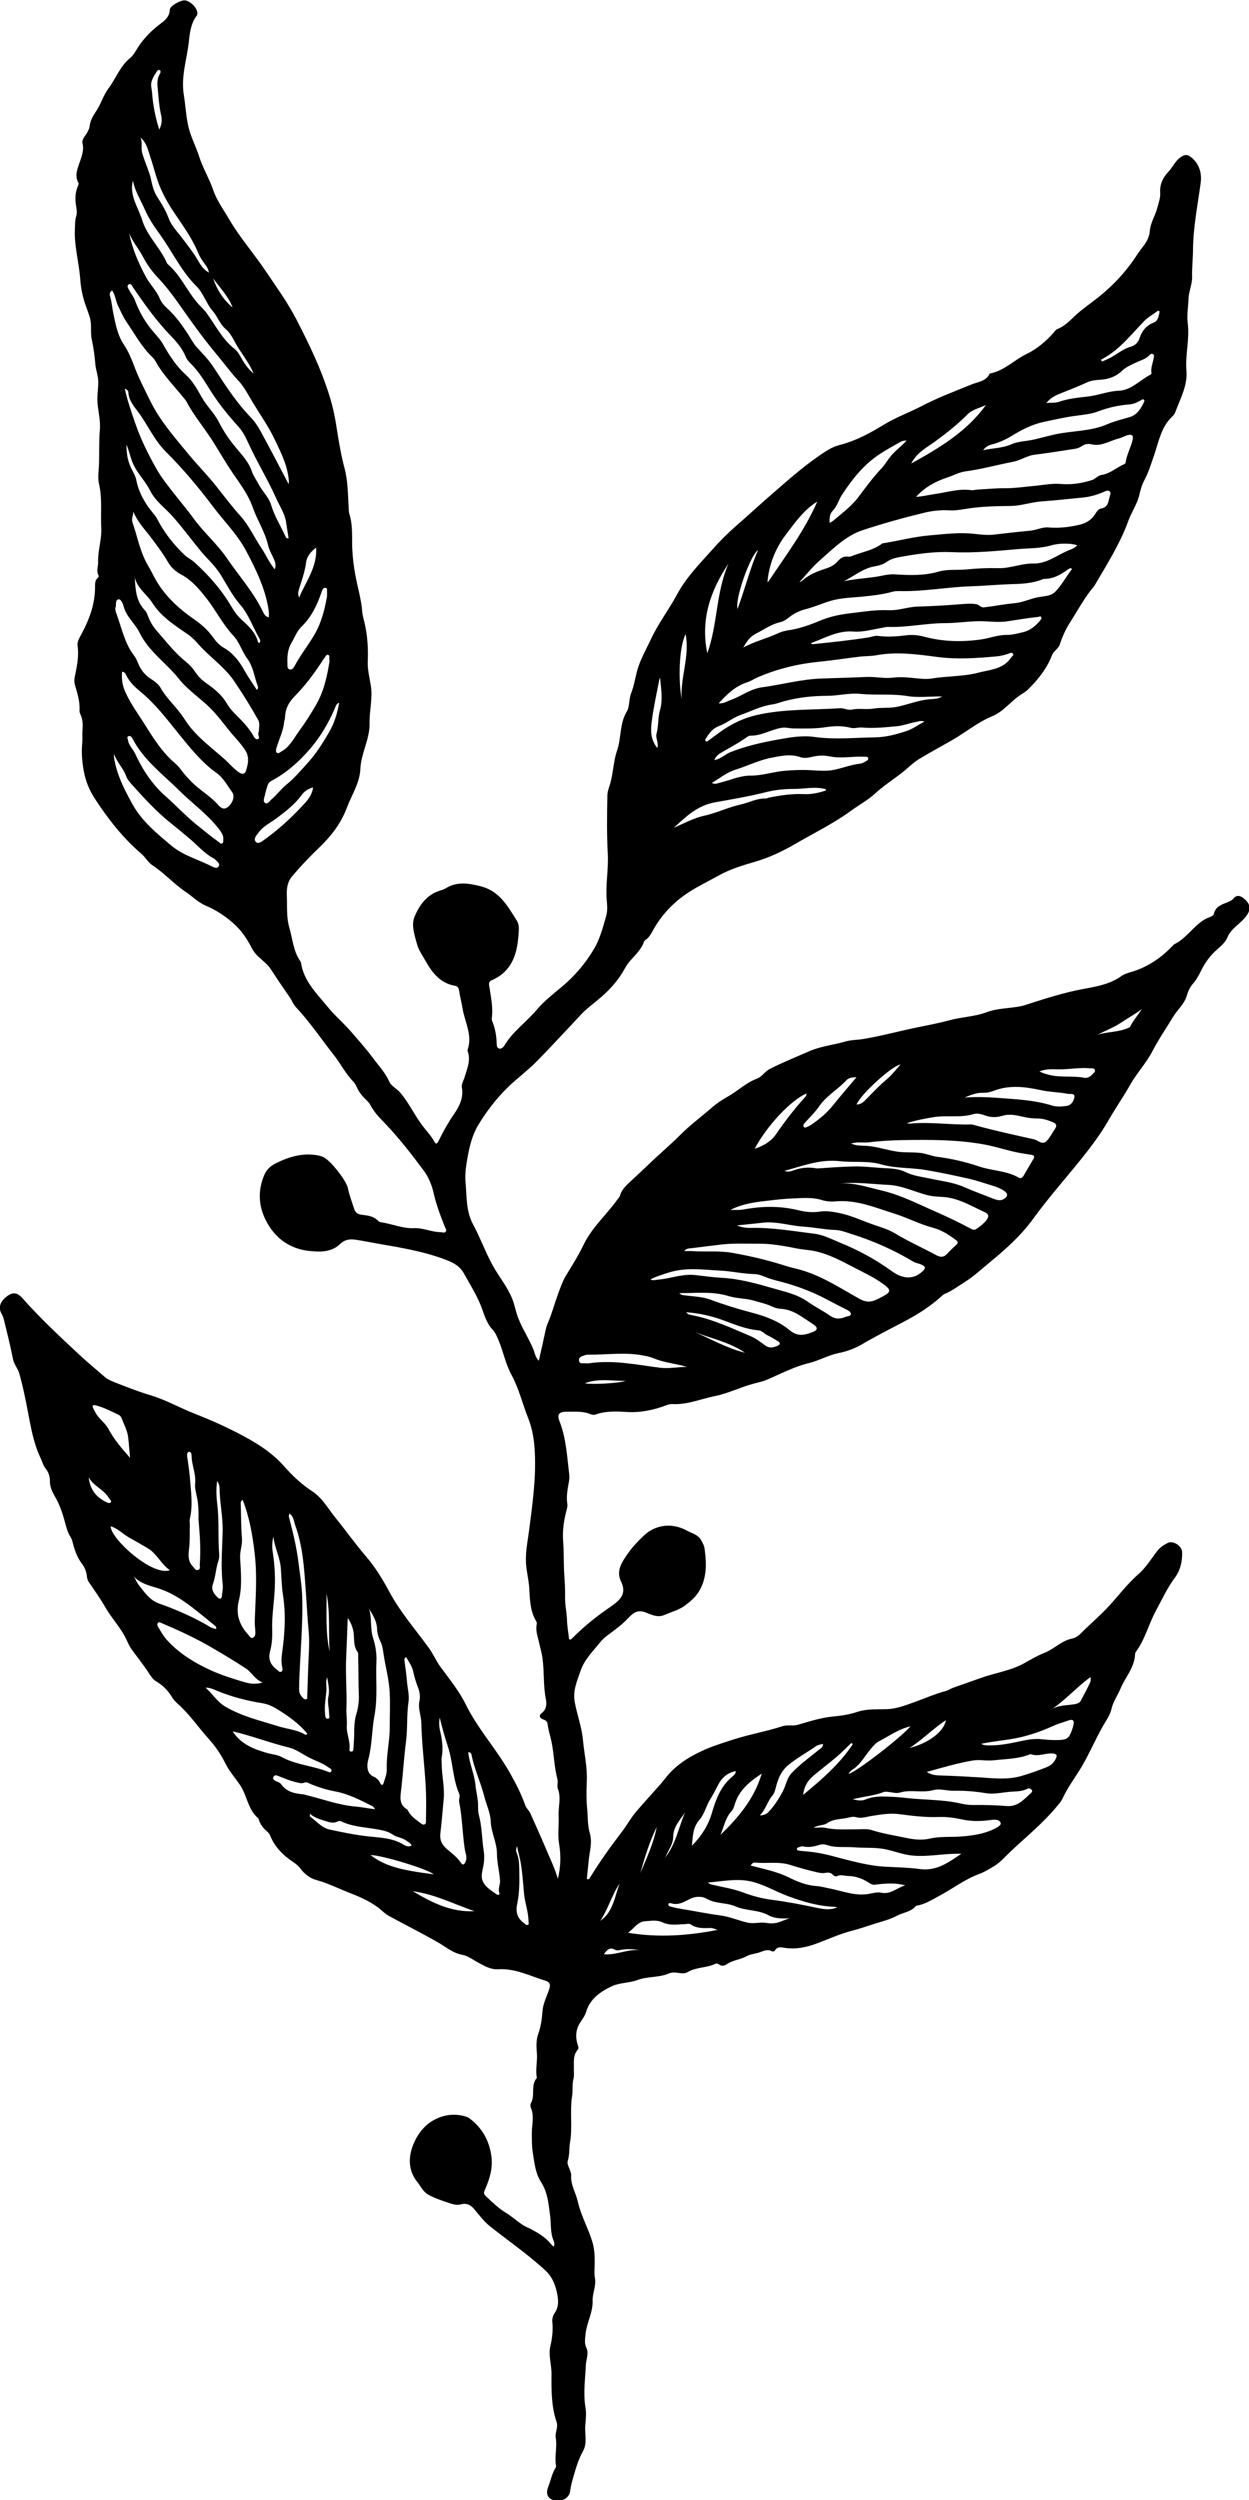 <?xml version="1.0" encoding="UTF-8"?>
<svg id="Layer_2" data-name="Layer 2" xmlns="http://www.w3.org/2000/svg" viewBox="0 0 96.59 193.31">
  <defs>
    <style>
      .cls-1 {
        fill: #000;
        stroke-width: 0px;
      }
    </style>
  </defs>
  <g id="Plant_Set" data-name="Plant Set">
    <path class="cls-1" d="M42.82,173.69c.08-.14.05-.29,0-.42-.28-.64-.19-1.32-.28-1.98-.12-.87-.18-1.77-.69-2.56-.43-.66-.52-1.47-.64-2.24-.09-.53-.08-1.07-.08-1.6,0-.62.2-1.28-.07-1.9-.05-.12-.06-.26,0-.38.35-.61-.05-1.39.46-1.95-.13-.63.05-1.26,0-1.89-.04-.51-.07-1.04.11-1.53.2-.56.28-1.14.32-1.73.05-.63.35-1.17.54-1.76.1-.33,0-.51-.3-.6-1.2-.37-2.35-.97-3.65-.89-.59.04-1.06-.25-1.53-.5-.42-.22-.82-.54-1.27-.62-.71-.13-1.21-.57-1.79-.91-1.26-.73-2.57-1.38-3.85-2.08-.19-.1-.36-.24-.52-.38-.73-.66-1.63-1.06-2.51-1.4-.87-.34-1.72-.77-2.64-1.02-.43-.12-.87-.44-1.17-.84-.17-.24-.39-.41-.63-.57-.76-.51-1.39-1.15-1.74-2.02-.05-.12-.13-.22-.23-.31-.29-.24-.52-.53-.64-.9-.01-.04-.02-.09-.05-.12-.8-.68-.86-1.75-1.39-2.55-.37-.55-.83-1.06-1.13-1.66-.35-.7-.78-1.35-1.3-1.92-.81-.9-1.49-1.92-2.41-2.73-.18-.16-.35-.35-.47-.56-.3-.49-.7-.88-1.19-1.17-.26-.15-.41-.4-.57-.64-.42-.65-.91-1.25-1.36-1.88-.15-.21-.25-.45-.36-.68-.42-.92-1.14-1.65-1.64-2.52-.39-.68-.85-1.32-1.29-1.97-.09-.13-.13-.29-.14-.45-.04-.35-.17-.68-.38-.95-.39-.51-.58-1.09-.73-1.69-.04-.19-.13-.35-.23-.51-.17-.29-.24-.6-.33-.92-.19-.72-.42-1.43-.8-2.08-.22-.38-.4-.76-.39-1.21,0-.35-.1-.66-.33-.95-.2-.25-.28-.59-.42-.88-.52-1.11-.72-2.31-.95-3.5-.19-1-.39-2-.67-2.98-.11-.38-.41-.7-.49-1.12-.2-1.03-.46-2.06-.71-3.08-.03-.14-.09-.27-.16-.4-.28-.48-.14-.95.42-1.37.44-.33.79-.3,1.2.17,1.37,1.55,2.88,2.95,4.39,4.36.64.6,1.32,1.15,1.98,1.73.19.17.44.27.68.37.94.37,1.87.74,2.84,1.03,1.17.35,2.24.96,3.38,1.41,1.45.57,2.87,1.21,4.22,1.97.99.56,1.94,1.21,2.72,2.1.64.72,1.35,1.4,2.18,1.94.8.52,1.25,1.38,1.84,2.1.78.96,1.49,1.97,2.3,2.91.71.82,1.29,1.76,1.81,2.73.85,1.59,2.02,2.93,3.07,4.37.34.47.56,1,.9,1.47.69.94,1.43,1.84,1.95,2.89.94,1.91,2.39,3.48,3.43,5.32.45.8.87,1.62,1.18,2.49.08.24.29.4.39.62.42.94.85,1.88,1.25,2.84.31.73.66,1.45.88,2.23.22-.89.25-1.8.1-2.68-.13-.75,0-1.48-.04-2.22-.03-.69.21-1.38-.06-2.07-.08-.21.03-.5-.03-.72-.26-.97-.26-1.98-.47-2.96-.09-.43-.24-.85-.29-1.3-.02-.22-.15-.31-.35-.38-.26-.09-.36-.29-.11-.48.36-.29.4-.66.33-1.05-.22-1.06-.12-2.15-.27-3.22-.06-.42-.18-.81-.27-1.22-.1-.46-.28-.91-.17-1.4.01-.06,0-.15-.04-.21-.47-.78-.49-1.65-.54-2.53-.03-.57-.17-1.14-.23-1.71-.11-.93.09-1.84.21-2.75.26-2.01.55-4.03.45-6.05-.04-.87-.16-1.77-.5-2.63-.45-1.12-.72-2.31-1.3-3.38-.48-.87-.64-1.84-1.03-2.74-.12-.28-.24-.56-.45-.78-.48-.51-.63-1.17-.88-1.8-.35-.89-.86-1.69-1.32-2.52-.32-.58-.81-.84-1.39-1.06-1.72-.66-3.52-.95-5.32-1.26-.57-.1-1.13-.22-1.7-.3-.44-.06-.82,0-1.15.32-.66.65-1.52.64-2.34.56-1.56-.15-2.72-.99-3.42-2.37-.58-1.14-.63-2.34-.11-3.54.18-.41.5-.69.87-.87,1.02-.51,2.09-.83,3.24-.62.17.03.34.08.49.16.53.27,1.73,1.78,1.85,2.37.11.55.32,1.07.49,1.61.09.29.28.42.56.45.47.06.94.1,1.3.48.05.05.12.09.19.1.87.12,1.69.5,2.58.46.7-.03,1.35.3,2.04.31.14,0,.31.09.41-.04.1-.13-.03-.27-.08-.4-.34-.86-.67-1.73-.87-2.64-.14-.62-.41-1.22-.78-1.72-.91-1.22-1.84-2.42-2.89-3.53-.44-.46-.91-.92-1.21-1.5-.08-.16-.2-.28-.32-.4-.3-.28-.55-.58-.72-.96-.07-.16-.15-.32-.27-.44-.62-.64-1.02-1.45-1.57-2.14-.95-1.21-1.81-2.49-2.86-3.61-.22-.23-.31-.51-.48-.76-.5-.72-.99-1.44-1.47-2.18-.26-.41-.66-.68-1-1.01-.21-.21-.38-.43-.51-.69-.37-.73-.84-1.39-1.45-1.91-.61-.53-1.3-.99-2.07-1.31-.59-.25-1.04-.72-1.56-1.07-.92-.62-1.66-1.46-2.59-2.07-.32-.21-.52-.6-.83-.87-1.44-1.23-2.6-2.72-3.62-4.29-.41-.63-.71-1.35-.85-2.16-.13-.73-.18-1.41-.11-2.13.03-.32-.01-.66.02-.99.03-.4.03-.8-.15-1.19-.05-.1-.09-.22-.08-.33.04-.69-.17-1.34-.36-1.98-.05-.19-.05-.36-.02-.55.16-.81.35-1.62.23-2.46-.05-.36.17-.66.33-.97.61-1.15,1.04-2.34,1.02-3.66,0-.22.01-.47.22-.63.06-.05.08-.13.05-.19-.19-.35-.02-.71-.03-1.06-.03-.88.29-1.74.24-2.61-.06-1.13.09-2.27-.17-3.39-.11-.47-.03-.95-.01-1.42.04-.92-.01-1.84.07-2.75.08-.83-.19-1.61-.19-2.41,0-.43.07-.85.07-1.29,0-.5-.19-.94-.23-1.42-.05-.63-.14-1.26-.27-1.88-.13-.57.02-1.16-.16-1.74-.09-.27-.18-.54-.28-.81-.27-.7-.41-1.45-.46-2.18-.1-1.28-.47-2.52-.41-3.82.02-.33,0-.66.1-.98.08-.26.05-.51,0-.77-.09-.53-.09-1.05.13-1.56.03-.08.08-.19.05-.24-.34-.62-.05-1.17.14-1.75.14-.42.29-.85.17-1.34-.07-.29.21-.55.35-.8.09-.17.18-.32.2-.51.05-.44.27-.82.51-1.17.37-.55.55-1.22.94-1.74.58-.77.9-1.73,1.68-2.36.19-.15.32-.36.45-.57.46-.78,1.06-1.44,1.79-2,.38-.29.81-.57.83-1.17.01-.3.86-.76,1.18-.72.41.05.92.56.95.95,0,.07,0,.16-.03.21-.48.61-.56,1.39-.63,2.08-.16,1.36-.62,2.68-.38,4.1.13.79.16,1.59.34,2.38.18.82.59,1.56.84,2.35.28.89.78,1.7,1.08,2.57.29.85.81,1.55,1.25,2.3.82,1.4,1.9,2.63,2.81,3.98.82,1.22,1.68,2.4,2.36,3.71,1.01,1.95,1.97,3.94,2.61,6.05.26.84.43,1.72.56,2.6.15.98.33,1.98.59,2.96.23.89.24,1.82.29,2.74.02.26,0,.52.08.77.26.86.18,1.74.21,2.61.03.73.12,1.46.26,2.18.17.9.44,1.78.51,2.7.02.31.12.62.19.93.22.96.28,1.93.24,2.91-.03.65.14,1.29.24,1.92.15.97-.12,1.92-.1,2.88.03,1.24-.66,2.32-.71,3.53-.05,1.11-.67,2.01-1.04,3-.44,1.17-1.16,2.14-2.07,3.02-.76.73-1.5,1.5-2.19,2.32-.32.37-.41.89-.39,1.39.04.86-.05,1.73.2,2.57.25.86.3,1.79.83,2.56.03.05.06.1.07.16.22,1.41,1.21,2.35,2.05,3.38.55.68,1.23,1.25,1.8,1.91.57.66,1.16,1.31,1.67,2,.44.6.98,1.16,1.3,1.87.16.37.6.55.87.88.65.78,1.08,1.7,1.68,2.51.31.41.67.78.93,1.24.11.19.19.26.33-.02.35-.72.74-1.42,1.2-2.09.4-.57.75-1.26.61-2.04-.05-.28.12-.53.2-.79.2-.67.51-1.33.24-2.05,0-.03,0-.06,0-.09.4-1.13-.22-2.14-.39-3.2-.07-.45-.2-.9-.26-1.35-.03-.21-.11-.36-.32-.4-1.13-.19-1.76-.99-2.28-1.92-.23-.41-.53-.83-.65-1.26-.19-.7-.48-1.5-.2-2.17.36-.86.92-1.67,1.91-1.99.18-.06.36-.11.52-.21.86-.52,1.73-.38,2.66-.15,1.47.36,2.1,1.53,2.81,2.65.23.35.16.79.13,1.19-.11,1.48-.55,2.77-2.04,3.42-.22.1-.26.21-.22.43.12.84.32,1.67.2,2.52,0,.07,0,.15.03.21.23.55.33,1.13.35,1.72,0,.15.01.36.18.41.19.06.34-.11.42-.24.65-1.09,1.71-1.81,2.51-2.77.55-.65,1.24-1.19,1.9-1.74.99-.82,1.81-1.78,2.47-2.87.5-.82.73-1.73.99-2.64.11-.4.08-.8.04-1.2-.1-1.21.15-2.41.08-3.62-.08-1.49-.06-2.98-.03-4.47,0-.35.15-.67.24-1.01.22-.82.24-1.71.51-2.48.34-.98.18-2.06.74-2.99.25-.41.16-.97.35-1.45.23-.59.32-1.22.49-1.83.24-.81.67-1.55,1.03-2.32.57-1.23,1.4-2.31,2.04-3.5.72-1.33,1.75-2.36,2.73-3.46.58-.66,1.21-1.28,1.86-1.85.9-.78,1.77-1.59,2.67-2.37,1.18-1.02,2.34-2.07,3.63-2.96.52-.36,1.05-.74,1.66-.89,1.23-.31,2.33-.9,3.39-1.55.94-.58,1.97-.95,2.94-1.45,1.26-.66,2.59-1.16,3.9-1.69.48-.2,1.09-.23,1.37-.8.01-.02.04-.04.07-.05,1.08-.21,1.84-1.04,2.8-1.5.81-.39,1.51-.99,2.12-1.68.08-.09.14-.2.24-.24.75-.29,1.22-.94,1.83-1.42.63-.5,1.29-.96,1.89-1.49.95-.83,1.77-1.77,2.45-2.82.13-.19.26-.38.4-.56.31-.38.56-.79.6-1.31.05-.64.43-1.18.58-1.79.1-.39.25-.75.22-1.17-.04-.62.2-1.14.62-1.59.33-.34.51-.8.9-1.1.37-.28.59-.29.94.01.59.52.77,1.21.67,1.95-.23,1.7-.57,3.37-.59,5.1,0,.71-.09,1.43-.07,2.15.01.58-.26,1.12-.28,1.7-.02.63-.14,1.26-.06,1.88.16,1.23-.2,2.43-.1,3.66.1,1.16-.47,2.16-.85,3.19-.05.13-.13.26-.24.36-.87.81-1.05,1.95-1.41,3-.23.65-.42,1.31-.75,1.92-.21.39-.31.81-.41,1.22-.18.68-.58,1.25-.82,1.9-.64,1.78-1.65,3.37-2.6,4.99-.1.17-.25.32-.37.48-.57.76-1.03,1.6-1.54,2.4-.35.54-.6,1.11-.8,1.71-.11.34-.47.5-.6.83-.4,1.04-1.08,1.89-1.86,2.66-.15.15-.34.26-.52.38-.79.5-1.36,1.32-2.23,1.68-1.14.47-2.08,1.26-3.14,1.87-.86.49-1.73.96-2.57,1.47-.45.28-.82.67-1.24,1-.7.55-1.44,1.02-2.11,1.63-.56.52-1.28.91-1.91,1.37-1.36.99-2.88,1.72-4.33,2.57-.95.55-1.97,1.03-3.06,1.35-.96.28-1.94.57-2.84,1.08-.75.42-1.55.8-2.26,1.26-1.18.76-2.15,1.77-2.83,3.03-.14.25-.28.5-.53.67-.05.03-.1.07-.12.12-.27.84-1.07,1.31-1.46,2.04-.47.87-1.09,1.59-1.81,2.22-.51.45-1.08.85-1.56,1.34-.27.28-.52.57-.79.85-.9.95-1.78,1.91-2.7,2.84-.72.73-1.55,1.33-2.27,2.04-.85.84-1.59,1.8-2.22,2.84-.51.84-.71,1.76-.87,2.68-.1.56-.18,1.2-.13,1.75.1,1.1.03,2.27.59,3.29.55,1.02.94,2.11,1.49,3.12.49.9,1.16,1.68,1.54,2.64.19.48.27,1,.46,1.48.33.85.84,1.6,1.18,2.44.11.27.13.59.41.85.17-.77.34-1.49.49-2.21.05-.26.11-.5.22-.74.3-.69.49-1.43.75-2.14.19-.51.35-1.01.63-1.48.47-.78.96-1.54,1.35-2.36.65-1.36,1.78-2.34,2.64-3.54.07-.09.16-.18.19-.28.17-.59.62-.92,1.04-1.32.73-.67,1.44-1.37,2.17-2.03.5-.45,1.01-.91,1.48-1.38.74-.75,1.58-1.36,2.37-2.05.4-.35.84-.65,1.31-.91.76-.43,1.39-1.06,2.23-1.37.38-.14.61-.56.99-.75.97-.5,1.99-.9,2.98-1.34.94-.42,1.94-.51,2.9-.79.42-.12.88-.11,1.32-.18,1.46-.24,2.89-.64,4.33-.93.8-.16,1.61-.32,2.39-.53.95-.26,1.95-.27,2.89-.63.7-.26,1.49-.28,2.25-.39.2-.03.39-.06.59-.12,1.56-.5,3.11-1.01,4.73-1.3.99-.18,1.97-.37,2.81-.97.19-.14.44-.22.67-.29,1.32-.37,2.41-1.11,3.34-2.1.02-.02.04-.05.06-.06.94-.45,1.48-1.39,2.35-1.92.12-.07.26-.13.39-.18.14-.06.31-.12.34-.25.13-.62.66-.74,1.13-.94.13-.06.26-.11.36-.23.28-.35.57-.25.86-.01.58.48.5.98.01,1.52-.43.49-1.04.81-1.32,1.49-.19.47-.71.81-1.09,1.2-.38.4-.69.85-.93,1.34-.19.38-.38.74-.66,1.05-.23.26-.36.59-.46.92-.19.63-.7,1.04-1.03,1.58-.53.88-1.12,1.73-1.6,2.65-.48.94-1.23,1.73-1.75,2.65-.5.89-1.08,1.72-1.59,2.6-.51.9-1.1,1.74-1.74,2.56-1.37,1.76-2.87,3.4-4.18,5.21-.91,1.25-2.05,2.28-3.24,3.26-.69.57-1.33,1.17-2.1,1.65-.49.3-.94.66-1.48.87-.08.03-.15.09-.21.15-.93.85-1.99,1.51-3.1,2.08-1.03.54-2.07,1.07-3.07,1.66-.57.33-1.18.56-1.84.69-.78.16-1.51.58-2.28.77-1.16.28-2.2.84-3.28,1.3-.29.12-.6.19-.91.27-1.04.26-2.03.77-3.07.98-1.1.22-2.17.69-3.33.62-.15,0-.31.04-.46.1-.99.37-2,.58-3.07.51-.8-.05-1.61-.08-2.39.2-.1.04-.24.03-.34-.01-.6-.27-1.24-.2-1.87-.21-.61,0-.79.2-.56.77.51,1.31.57,2.69.74,4.06.03.25,0,.49-.05.73-.09.51-.18,1.01-.1,1.54.04.22-.04.46-.1.68-.18.74-.28,1.49-.22,2.26.07.87.03,1.75.09,2.62.04.54.07,1.08.06,1.63-.02.61.13,1.22.15,1.84.01.43.09.86.14,1.29,0,.08,0,.2.11.2.05,0,.12-.07.17-.12.89-.9,1.88-1.69,2.92-2.4.67-.46,1.33-.97.84-1.96-.4-.82.05-1.49.48-2.11.35-.52.79-.98,1.25-1.42.91-.89,2.22-1.05,3.37-.41.38.21.85.3,1.09.73.12.22.24.42.27.67.15,1.11.19,2.19-.39,3.22-.28.49-.67.82-1.09,1.14-.48.37-1.09.52-1.64.76-.44.19-.87.04-1.29-.14-.67-.29-1-.15-1.5.38-.43.46-.94.85-1.45,1.22-.26.19-.5.38-.7.63-.57.7-1.24,1.36-1.53,2.22-.26.77-.62,1.51-.45,2.44.18.97.54,1.91.63,2.9.1,1.07.35,2.12.3,3.21-.03.72-.04,1.45.03,2.14.06.61.02,1.25.2,1.85.22.76-.03,1.47-.09,2.21-.04.45-.1.9-.14,1.35.18.06.21-.05.26-.13.75-1.21,1.57-2.37,2.44-3.5.39-.51.7-1.09,1.12-1.58.59-.69,1.2-1.35,1.8-2.03.18-.2.35-.42.52-.63.8-1,1.87-1.64,3.01-2.14.73-.32,1.5-.55,2.27-.8,1.22-.39,2.49-.6,3.7-1,.41-.13.79,0,1.19-.11.9-.26,1.79-.55,2.72-.64.64-.06,1.26-.15,1.89-.36.72-.24,1.51-.19,2.27-.21.76-.02,1.46-.3,2.16-.55.81-.29,1.6-.64,2.43-.86.18-.05.33-.16.51-.23.71-.26,1.43-.5,2.15-.76,1.12-.41,2.33-.56,3.4-1.16.5-.28,1.03-.59,1.54-.79.77-.3,1.33-.95,2.16-1.11.26-.05.53-.25.72-.45.61-.62,1.28-1.19,1.89-1.82.86-.89,1.58-1.9,2.52-2.72.54-.47.94-1.11,1.38-1.7.23-.32.53-.53.87-.7.41-.21,1.1.21,1.12.71.02.71-.14,1.41-.56,1.97-.59.79-.99,1.68-1.46,2.54-.57,1.05-.84,2.23-1.56,3.2-.03.04-.06.11-.06.16-.03,1.05-.77,1.81-1.14,2.71-.21.51-.56.97-.68,1.53-.11.49-.41.89-.65,1.31-.6,1.05-1.06,2.16-1.68,3.2-.49.82-1.08,1.59-1.48,2.47-.11.23-.3.42-.46.62-1.05,1.26-2.32,2.29-3.51,3.41-.45.42-.84.9-1.39,1.21-.34.2-.7.42-1.05.55-1.16.42-2.11,1.18-3.18,1.74-.53.28-1.04.61-1.65.71-.03,0-.06.01-.08.03-.39.47-1,.5-1.48.76-.54.29-1.13.43-1.7.61-.58.18-1.16.39-1.75.54-.95.24-1.85.66-2.77,1-.8.29-1.61.46-2.47.32-.25-.04-.57-.11-.74.23-.02.04-.16.08-.2.05-.39-.23-.77.02-1.09.11-.3.08-.65.12-.91.27-.49.27-1.06.29-1.51.61-.19.13-.4.17-.6.02-.08-.06-.19-.1-.29-.05-.68.33-1.48.24-2.14.64-.22.13-.48.1-.72.06-.25-.04-.5-.05-.72.04-.78.34-1.65.22-2.44.51-.64.24-1.35.2-1.95.47-.89.41-1.71.96-2.02,1.99-.09.31-.29.56-.46.83-.36.55-.38,1.13-.19,1.74.04.13.1.25,0,.36-.4.46-.28,1.03-.3,1.56,0,.23.03.47-.03.69-.11.43-.04.89-.1,1.29-.2,1.22.04,2.44-.17,3.65-.08.46-.02.93-.17,1.4-.11.33.28.74.26,1.15-.04.73.37,1.34.52,2.02.24,1.07.79,2.02,1.11,3.06.17.56.2,1.13.19,1.69,0,.39-.05.77.02,1.16.11.6-.2,1.15-.18,1.75.03.9-.47,1.71-.55,2.6-.03.35-.1.67.06,1.01.21.43,0,.88-.03,1.31-.05,1.11-.22,2.22-.03,3.34.07.42.03.86-.01,1.29-.08.69.18,1.43-.19,2.08-.41.74-.61,1.54-.84,2.34-.08.27-.11.56-.17.84-.11.48-.71.77-1.24.61-.47-.14-.64-.5-.44-1.02.19-.48.28-1,.55-1.45.04-.06.07-.14.06-.2-.13-.72.1-1.44-.02-2.15-.08-.42.21-.81.06-1.24-.41-1.21-.4-2.49-.39-3.73,0-.72-.25-1.43-.09-2.12.15-.64.22-1.26.15-1.92-.02-.22.07-.5.21-.69.29-.42.26-.93.19-1.33-.12-.69-.35-1.37-.91-1.9-1.35-1.25-2.86-2.29-4.3-3.43-.45-.36-.82-.84-1.19-1.29-.29-.36-.61-.54-1.08-.41-.29.08-.58,0-.85-.09-.57-.19-1.14-.37-1.67-.67-.41-.23-.58-.66-.86-1-.64-.81-.67-1.76-.38-2.62.27-.82.81-1.63,1.59-2.09.75-.44,1.62-.59,2.5-.34.12.04.25.08.35.16.97.73,1.52,1.7,1.69,2.91.13.95-.14,1.8-.51,2.63-.1.22-.06.34.09.48.49.46.96.93,1.56,1.29.46.28.86.66,1.32.95.2.13.41.2.62.31.57.31,1.13.64,1.54,1.16.08.1.17.19.31.23ZM61.83,44.99c.06.02.16-.05.26-.14.52-.45,1.16-.69,1.8-.9.34-.11.63-.26.86-.52.23-.26.48-.45.86-.39.11.02.23-.03.33-.07.75-.3,1.59-.42,2.26-.93.06-.05.16-.04.25-.06,1.13-.19,2.25-.48,3.39-.58,1.17-.1,2.34-.26,3.52-.12.48.05.99.11,1.46.06.95-.11,1.91-.22,2.86-.31.48-.04.92-.29,1.39-.25.82.07,1.62-.02,2.42-.21.54-.13.92-.38,1.2-.82.12-.19.25-.4.46-.43.48-.08.56-.43.63-.8.04-.18.18-.4.03-.53-.16-.14-.38.02-.56.09-.49.2-.99.34-1.53.39-1.03.1-2.06.22-3.09.29-.84.05-1.64.35-2.47.36-1.06.01-2.12.03-3.17.18-.51.07-1.03.19-1.54.16-.67-.04-1.34.03-1.96.18-1.61.39-3.2.83-4.77,1.35-1.31.43-2.28,1.43-3.29,2.31-.59.51-1.08,1.14-1.6,1.7ZM21.26,44c.09-.31.03-.51-.05-.71-.16-.37-.38-.73-.47-1.11-.24-1.05-.84-1.94-1.19-2.94-.38-1.09-1.12-2-1.75-2.96-.45-.69-.86-1.39-1.29-2.08-.67-1.07-1.5-2.03-2.09-3.15-.04-.08-.1-.14-.15-.21-.69-.86-1.47-1.65-2.06-2.59-.13-.21-.23-.45-.4-.61-.85-.8-1.39-1.82-2.04-2.77-.27-.4-.45-.83-.65-1.25-.18-.37-.2-.8-.45-1.17-.2.14-.21.3-.15.48.12.4.15.82.23,1.23.18.87.33,1.75.85,2.52.33.49.56,1.05.76,1.58.36.96.82,1.85,1.27,2.76.76,1.54,1.88,2.8,2.95,4.1.69.84,1.47,1.62,2.14,2.47.61.77,1.21,1.57,1.87,2.3.68.76,1.08,1.68,1.64,2.51.34.51.58,1.08,1.01,1.61ZM70.83,38.42c.51-.03,1.01-.16,1.51-.23.93-.13,1.83-.43,2.79-.29.12.02.26-.03.38-.04.74-.04,1.49-.12,2.23-.11.75,0,1.48-.11,2.23-.18.68-.06,1.37-.21,2.06-.15.83.07,1.63-.05,2.41-.3.28-.09.46-.36.76-.4.66-.1,1.15-.58,1.74-.83.05-.02.1-.08.11-.12.08-.64.42-1.19.55-1.81.07-.33-.13-.38-.38-.32-.23.06-.45.2-.69.26-.71.17-1.35.65-2.14.45-.28-.07-.53,0-.77.17-.14.09-.32.15-.48.18-1.04.16-2.09.33-3.14.46-.59.07-1.06.43-1.63.54-1.25.24-2.47.58-3.73.75-.49.07-.92.32-1.38.47-.92.3-1.76.76-2.43,1.51ZM82.9,44s-.06-.05-.08-.08c-.06.03-.14.04-.19.08-.57.42-1.17.77-1.92.76-.03,0-.06.01-.08.03-.82.33-1.68.36-2.54.38-.99.03-1.97.13-2.96.16-1.85.05-3.68.42-5.54.37-.2,0-.41,0-.6.06-.75.21-1.52.29-2.3.37-.8.08-1.62.09-2.39.31-.67.19-1.32.49-2,.66-.51.13-.96.37-1.37.7-.17.13-.37.26-.57.3-.71.15-1.27.58-1.9.89-.46.23-.73.63-.98,1.08.86-.48,1.82-.7,2.7-1.11.23-.11.49-.18.74-.22.86-.12,1.68-.41,2.47-.74.71-.3,1.45-.47,2.19-.56,1.04-.12,2.08-.31,3.13-.26.76.04,1.47-.25,2.22-.28,1.1-.03,2.21-.09,3.31-.18.43-.03.85-.08,1.28,0,.22.04.32.27.58.24.78-.09,1.55-.25,2.34-.32.66-.05,1.26-.37,1.92-.48.43-.07.91-.07,1.25-.41.51-.52.84-1.18,1.29-1.75ZM55.56,54.38c.41.04.66-.16.93-.25.83-.29,1.51-.86,2.45-.99,1.56-.21,3.07-.64,4.67-.68,1.15-.03,2.31-.08,3.47-.12.65-.02,1.29.13,1.93.06.46-.06.92-.05,1.38,0,.56.04,1.13.15,1.67.06,1.2-.2,2.42-.14,3.6-.45.92-.24,1.94-.26,2.54-1.18.06-.09.22-.16.14-.28-.09-.13-.23-.06-.35-.01-.3.11-.61.18-.92.21-1.54.14-3.05.25-4.62.04-1.53-.2-3.1-.42-4.66-.13-.45.08-.92.06-1.37.12-1.01.12-2.02.28-3.03.38-1.67.16-3.28.55-4.82,1.22-.27.12-.52.29-.81.38-.88.29-1.53.9-2.2,1.64ZM9.65,30.05c.2.92.5,1.77.79,2.62.43,1.26,1.01,2.43,1.66,3.58.39.7.9,1.32,1.39,1.95.48.62,1,1.22,1.46,1.86.78,1.08,1.81,1.96,2.57,3.06.95,1.4,2.1,2.67,2.83,4.21.08.17.18.35.43.4,0-.1.02-.17.02-.24,0-.11-.02-.23-.03-.34-.25-1.63-.96-3.09-1.72-4.53-.68-1.29-1.73-2.32-2.6-3.48-1.11-1.48-2.31-2.9-3.62-4.21-.9-.89-1.4-2.07-2.14-3.07-.33-.45-.73-.9-.76-1.51,0-.12-.1-.23-.27-.3ZM8.91,47.04c.02.12.03.25.08.37.42,1.11.63,2.31,1.38,3.28.13.17.22.37.3.57.21.51.51.92.98,1.22.29.19.59.39.76.69.45.81,1.16,1.42,1.69,2.18.23.33.43.67.7.98.74.87,1.64,1.56,2.49,2.3.4.35.73.77,1.18,1.08.24.17.47.18.57-.16.16-.54.26-1.07-.11-1.6-.21-.29-.43-.58-.67-.84-.73-.8-1.32-1.71-2.1-2.46-.76-.73-1.66-1.32-2.33-2.17-.97-1.22-2.33-2.11-3.03-3.55-.35-.72-1.03-1.23-1.24-2.05-.06-.22-.21-.58-.4-.54-.28.06-.14.45-.24.69ZM19.86,53.36c.13-.17.1-.26.07-.33-.27-.7-.33-1.46-.81-2.11-.41-.55-.59-1.26-1.09-1.79-.79-.84-1.31-1.89-2.01-2.8-.57-.73-1.15-1.44-1.98-1.89-.42-.23-.78-.52-1.03-.95-.43-.73-.94-1.42-1.45-2.08-.46-.59-.97-1.14-1.25-1.86,0,.29-.16.55-.07.82.4,1.15.6,2.37,1.25,3.43.16.27.3.56.45.84.73,1.37,1.84,2.39,3.08,3.25.58.4,1.08.85,1.48,1.42.22.31.47.58.8.77.71.41,1.19,1.02,1.58,1.72.29.52.64,1.01.98,1.54ZM52.93,96.73c.22,0,.38,0,.53,0,1.06.08,2.13-.05,3.18.14,1.41.25,2.81.58,4.17,1.02.37.12.75.19,1.12.3,1.65.47,3.07,1.42,4.55,2.24.4.22.75.27,1.14.12.24-.09.47-.21.7-.34.6-.33.58-.48.04-.89-.71-.53-1.5-.9-2.28-1.3-.97-.5-1.92-1.03-3-1.27-.48-.11-.97-.12-1.45-.22-.98-.19-1.97-.38-2.97-.37-.98.01-1.95-.05-2.93.07-.76.09-1.51.19-2.27.28-.17.02-.35,0-.54.21ZM83.29,42.16c-.38-.15-1.31-.19-1.97,0-.84.25-1.7.22-2.54.29-1.72.15-3.45.32-5.2.24-1.29-.06-2.6.13-3.89.36-.4.07-.78.15-1.12.4-.27.19-.6.28-.93.34-.91.15-1.59.76-2.38,1.15.79-.17,1.6-.22,2.39-.33.52-.07,1.04-.24,1.57-.2,1.12.07,2.23.11,3.35-.21.71-.21,1.5-.1,2.26-.18.79-.08,1.6-.11,2.4-.09.92.02,1.78-.38,2.71-.36.95.02,1.72-.58,2.56-.96.26-.12.57-.19.79-.43ZM10.42,44.63c.06.91.08,1.82.77,2.54.12.12.19.29.25.45.16.43.38.81.68,1.15.72.82,1.38,1.69,2.24,2.38.28.23.53.49.73.79.23.36.53.65.87.89.62.43,1.2.9,1.58,1.56.23.39.53.71.85,1.02.42.41.81.85,1.13,1.35.1.16.19.44.41.39.22-.05,0-.3.05-.46.05-.18.06-.37.07-.56,0-.14,0-.3-.06-.42-.57-1.03-1.19-2.02-1.85-3-.66-.99-1.6-1.68-2.42-2.5-.38-.38-.7-.82-1.16-1.14-1.01-.7-2.08-1.36-2.76-2.43-.43-.68-1.19-1.15-1.38-2.01ZM9.44,51.94c-.05.56.03,1.09.26,1.58.41.92,1.02,1.73,1.55,2.58.65,1.04,1.32,2.09,2.27,2.9.2.17.37.36.52.57.23.31.49.59.76.87.64.65,1.45,1.09,2.05,1.77.18.21.44.46.78.18.37-.3.55-.83.33-1.13-.38-.52-.69-1.13-1.22-1.5-1.18-.84-2.05-1.96-2.95-3.06-.9-1.12-1.77-2.26-2.89-3.19-.46-.38-.89-.77-1.15-1.33-.05-.11-.12-.23-.33-.25ZM56.47,93.55c.43,0,.74.02,1.06-.04,1.4-.26,2.8-.28,4.19.06.55.13,1.09.2,1.67.11.48-.07.97,0,1.46.1.95.18,1.83.61,2.73.92.55.19,1.13.36,1.63.66,1.04.63,2.14,1.12,3.2,1.69.32.17.57.18.84-.11.21-.23.44-.46.67-.66.22-.19.16-.29-.02-.42-.53-.4-1.1-.76-1.74-.93-1.02-.27-1.95-.76-2.95-1.08-1.5-.47-2.97-1.11-4.6-.96-.35.03-.73,0-1.07-.11-.73-.22-1.46-.15-2.18-.12-.59.02-1.18.08-1.76.15-1.04.12-2.08.21-3.14.75ZM22.32,41.64c-.07-.43-.13-.86-.2-1.29-.11-.67-.5-1.23-.77-1.84-.62-1.39-1.42-2.69-2.06-4.07-.23-.49-.46-1.02-.84-1.44-.77-.85-1.5-1.74-2.12-2.71-.46-.73-.89-1.47-1.5-2.1-.18-.18-.37-.36-.47-.61-.25-.61-.67-1.12-1.11-1.57-1.13-1.16-2.06-2.47-2.97-3.8-.08-.11-.14-.32-.31-.23-.19.1-.07.29,0,.42.14.27.34.51.45.78.33.9.79,1.71,1.41,2.44.26.31.55.6.75.95.5.88,1.03,1.72,1.79,2.41.54.48.88,1.12,1.24,1.75.38.68.97,1.21,1.32,1.91.35.69.78,1.33,1.28,1.93.48.58,1.02,1.14,1.27,1.88.12.36.35.66.52.99.29.56.79,1,.97,1.61.26.87.74,1.62,1.11,2.43.03.08.07.16.24.15ZM62.95,141.32c.34,0,.61-.05.85,0,.8.18,1.6.12,2.41.12.42,0,.84-.06,1.24.07.84.27,1.71.4,2.56.58.61.13,1.23.22,1.88.07.82-.19,1.67-.1,2.51-.17.84-.07,1.66-.19,2.43-.55.23-.11.63-.3.55-.51-.12-.3-.52-.24-.85-.2-.72.1-1.45.1-2.16-.06-.61-.13-1.21-.21-1.84-.18-.99.03-1.98-.09-2.96-.22-.73-.1-1.43.02-2.12.13-.42.06-.82.23-1.26.1-.16-.05-.31-.03-.47.01-.58.17-1.22.08-1.76.46-.26.18-.65.11-1.02.34ZM22.32,37.43c0-.07.03-.13.02-.2-.07-1.16-.59-2.19-1.07-3.2-.46-.98-1.09-1.88-1.66-2.81-.37-.6-.68-1.25-1.15-1.76-.61-.65-1.13-1.37-1.7-2.05-1.09-1.3-2.07-2.69-3.04-4.07-.46-.65-.96-1.29-1.51-1.87-.44-.47-.82-.98-1.13-1.57-.33-.65-.83-1.2-1.1-1.89.25,1.22.73,2.34,1.32,3.43.31.57.8,1.03,1.05,1.63.13.32.34.55.59.78.68.62,1.21,1.38,1.7,2.15.18.28.33.57.55.82.46.51.96,1,1.33,1.58.88,1.35,1.74,2.7,2.87,3.87.29.3.53.65.73,1.01.75,1.37,1.47,2.76,2.21,4.17ZM65.83,88.42c.42.19.77.15,1.11.17.85.05,1.65.34,2.49.46.6.08,1.2.02,1.8.1.45.06.86.25,1.3.3,1.09.14,2.15.39,3.19.74,1.01.34,2.11.32,3.06.86.21.12.32-.04.41-.2.24-.41.48-.82.72-1.23.11-.18.09-.29-.14-.33-.33-.05-.65-.1-.98-.16-.94-.18-1.84-.5-2.78-.66-2.05-.36-4.11-.35-6.18-.32-.87.02-1.75.06-2.61.17-.44.06-.88-.06-1.39.09ZM62.7,49.72c.08.06.11.09.13.09,1.46-.15,2.91-.3,4.36-.53.24-.04.47-.15.72-.11.73.09,1.46.04,2.18-.05.47-.06.93-.01,1.35.1,1.47.4,2.96.43,4.44.22.67-.1,1.3-.36,2-.35.42,0,.86-.12,1.27-.22.53-.13.96-.49,1.31-.92.05-.06.11-.15.06-.24-.06-.1-.15-.02-.23-.01-.78.08-1.56.21-2.33.33-.71.12-1.45,0-2.18,0-.9,0-1.8.15-2.71.15-1.48,0-2.94.35-4.42.29-.14,0-.28.05-.42.07-.74.12-1.48.35-2.22.29-1.22-.1-2.2.5-3.31.9ZM31.4,128.13c-.15.08-.13.18-.12.26.06.53.15,1.05.19,1.58.04.54.2,1.09.12,1.63-.15,1.01-.06,2.03-.19,3.04-.16,1.22-.23,2.46-.37,3.69-.07.58-.2,1.18.44,1.56.05.03.08.09.1.14.22.43.62.67.98.95.08.06.17.13.28.08.13-.06.11-.18.11-.3.02-.9.03-1.8-.02-2.71-.1-1.63-.3-3.25-.34-4.88-.02-.56-.27-1.09-.14-1.66.07-.34.02-.66-.09-.97-.16-.42-.3-.84-.39-1.28-.09-.42-.34-.77-.55-1.13ZM72.86,53.85c-.92-.02-1.81.11-2.68-.03-1.21-.2-2.43-.05-3.64-.17-.87-.09-1.71.15-2.57.15-1.11,0-2.2.12-3.27.4-.32.08-.63.22-.95.26-.88.12-1.66.53-2.48.82-.6.22-1.09.64-1.68.86-.48.18-.75.56-1,.96-.04.06-.08.14-.02.2.06.06.14.02.19-.02.29-.21.58-.43.87-.64.87-.64,1.83-1.11,2.87-1.35,2.12-.49,4.31-.39,6.47-.53.29-.02.61.17.89.11.56-.13,1.11.01,1.67-.08.59-.1,1.18-.02,1.79-.13.82-.16,1.59-.48,2.42-.58.37-.05.77,0,1.14-.24ZM9.78,34.38c0,.62.08,1.22.35,1.79.15.31.34.6.41.95.19.95.65,1.77,1.26,2.51.12.14.24.29.33.45.55,1.07,1.28,2.01,2.14,2.83.23.22.53.35.76.56,1.1,1,2.08,2.1,2.84,3.39.23.4.51.78.85,1.09.54.48,1.05.97,1.24,1.71,0,.03.06.04.1.06.09-.12.07-.24.01-.34-.51-.86-.82-1.84-1.48-2.61-.62-.71-1.04-1.55-1.53-2.34-.43-.7-1.04-1.22-1.55-1.84-.72-.88-1.39-1.79-2.14-2.64-.59-.67-1.35-1.19-1.77-2.03-.39-.78-1.06-1.39-1.38-2.23-.16-.43-.25-.88-.44-1.31ZM28.54,124.39c.24.73.07,1.52.31,2.25.19.59.29,1.21.26,1.83-.06,1.39.11,2.78-.15,4.17-.21,1.12-.18,2.29-.48,3.41-.17.63-.02,1.11.36,1.29.25.11.44.26.55.51.08.18.22.23.28,0,.1-.34.25-.67.24-1.05-.04-1.09.23-2.16.23-3.25,0-.86.04-1.72,0-2.58-.03-1.05-.33-2.07-.48-3.1-.05-.33-.09-.65-.24-.95-.15-.31-.25-.64-.26-.99-.02-.58-.32-1.05-.62-1.54ZM76.03,34.81c.74-.17,1.49-.15,2.16-.45.59-.26,1.23-.24,1.84-.39.52-.13,1.05-.27,1.58-.39,1.33-.28,2.72-.22,4-.77.55-.24,1.14-.38,1.72-.55.6-.17.88-.64,1.13-1.15.03-.06.07-.14,0-.2-.08-.08-.16,0-.23.04-.28.16-.56.29-.88.32-.83.06-1.64.24-2.43.54-.57.22-1.2.26-1.8.35-.83.11-1.64.3-2.44.47-.88.19-1.69.61-2.47,1.09-.44.27-.92.48-1.42.62-.31.08-.56.18-.76.47ZM56.97,94.74c.36.15.71.21,1.08.2,1.66-.04,3.29.25,4.93.45.72.09,1.37.44,2.03.71,1.4.57,2.72,1.29,3.95,2.18.75.54,1.58.74,2.36.04.29-.26.28-.39-.08-.55-.2-.09-.42-.11-.61-.22-1.5-.9-3.08-1.6-4.75-2.13-.42-.13-.86-.31-1.29-.32-.84-.03-1.65-.21-2.48-.26-1.06-.07-2.08-.43-3.16-.3-.66.08-1.33.14-1.99.21ZM74.31,143.33c-1.39-.04-2.68.3-3.98.11-.61-.09-1.18-.31-1.78-.44-.85-.19-1.69-.1-2.53-.17-.53-.04-1.06.01-1.59-.06-.34-.04-.67-.24-1.01-.14-.43.13-.86.24-1.31.13-.08-.02-.17.01-.25.04-.09.03-.23.04-.23.16,0,.13.14.13.23.14.36.04.72.06,1.07.11.98.13,1.92.44,2.88.67.86.21,1.74.4,2.61.45.9.05,1.81.06,2.7.18,1.3.18,2.2-.49,3.21-1.17ZM71.69,137.02c.39.24.75.25,1.12.26.97.03,1.94.08,2.91.14,1.09.07,2.17.21,3.25-.1.66-.19,1.3-.42,1.94-.67.35-.14.57-.34.74-.67.14-.28.04-.37-.22-.4-.58-.06-1.15.28-1.73.04-.9.38-1.86.37-2.81.48-.57.07-1.13-.07-1.67.02-1.17.2-2.31.54-3.54.88ZM20.31,130.09c-.62-.25-.83-.78-1.27-1.07-.79-.52-1.6-1.01-2.42-1.49-1.32-.79-2.71-1.44-4.14-2.04-.09-.04-.19-.11-.27,0-.07.09-.04.2.01.29.21.34.4.7.67,1,.97,1.08,2.19,1.81,3.49,2.4.76.34,1.56.59,2.35.83.46.14.94.27,1.57.08ZM34,132.82c-.06.37-.04.72.05,1.08.15.65.23,1.31.11,1.97-.03.17,0,.34,0,.51,0,.92.24,1.82.15,2.75-.08.86-.15,1.72-.25,2.58-.06.48.05.84.43,1.19.39.36.84.65,1.14,1.11.16.25.28.16.38-.08.14-.34-.02-.65-.07-.97-.18-1.2-.19-2.43-.43-3.63-.04-.21.09-.43,0-.64-.5-1.16-.48-2.45-.87-3.64-.24-.73-.45-1.47-.63-2.23ZM8.81,58.3c0,.07,0,.14,0,.21.19,1.35.81,2.54,1.45,3.7.72,1.29,1.87,2.23,2.99,3.17.89.75,2.03,1.06,3.06,1.57.18.09.45.26.59.05.16-.24-.13-.39-.27-.56,0-.01-.02-.02-.03-.03-.71-.35-1.22-.94-1.8-1.45-.51-.44-1.03-.87-1.56-1.29-1.13-.9-2.1-1.96-3.06-3.03-.16-.18-.33-.38-.41-.6-.22-.63-.73-1.1-.96-1.75ZM70.12,86.84c.14.02.17.04.21.04,1.6-.16,3.19.11,4.78.06.07,0,.14.02.21.04,1.53.43,3.09.76,4.64,1.11.33.08.65.48.99.12.25-.26.42-.61.63-.92.17-.24.13-.4-.13-.51-.4-.17-.81-.31-1.25-.3-.35,0-.68-.04-1.02-.12-.54-.12-1.08-.26-1.65-.09-.4.12-.83.15-1.27,0-.3-.1-.65-.23-.97-.13-1.02.31-2.08.07-3.11.24-.66.11-1.32.23-2.05.46ZM71.49,55.79c-.29-.1-.47,0-.65.03-.5.09-.97.28-1.47.33-.9.08-1.79.18-2.69.1-.29-.03-.59.1-.9.02-.62-.16-1.25-.15-1.88-.05-.84.13-1.69.11-2.54.1-.3,0-.59-.1-.9-.05-.83.13-1.57.63-2.44.61-.11,0-.24.09-.34.17-.56.39-1.17.72-1.76,1.06-.26.15-.54.3-.68.66.52-.09.84-.46,1.26-.62,1.17-.46,2.38-.74,3.61-.96.95-.17,1.89-.35,2.88-.21,1.55.22,3.12.05,4.68.03.85-.01,1.65-.23,2.44-.49.46-.15.88-.46,1.38-.73ZM58.05,144.24c1.01.27,2.01.46,2.91.9.71.35,1.41.64,2.2.69.32.02.62.11.93.17,1.03.19,2.03.63,3.12.43.31-.06.64-.15.94-.09.73.15,1.18-.36,1.86-.57-.79-.2-1.48-.15-2.16-.07-.21.03-.38.06-.56-.07-.51-.34-1.05-.57-1.68-.58-.28,0-.56-.13-.85,0-.13.06-.27,0-.36-.1-.17-.19-.37-.18-.59-.14-.2.04-.4,0-.6-.04-.69-.16-1.38-.35-2.05-.56-.93-.31-1.85-.1-2.77-.2-.14-.02-.24.08-.35.24ZM64.54,91.57c1.27-.25,2.46.21,3.65.48,1.49.35,2.87,1.07,4.27,1.68.9.4,1.8.83,2.67,1.3.14.08.28.06.41-.03.27-.19.53-.39.74-.65.2-.26.21-.48-.11-.62-.89-.4-1.72-.91-2.7-1.11-.55-.12-1.11-.06-1.65-.19-1.06-.25-2.03-.77-3.16-.82-1.37-.06-2.73-.28-4.11-.04ZM55.04,60.53c.25.13.4.05.55.01.82-.19,1.61-.58,2.47-.57.89,0,1.72-.29,2.59-.37.75-.07,1.49-.09,2.23-.04.47.03.95.06,1.41,0,.76-.12,1.49-.44,2.26-.52.14-.02.27-.1.39-.17.1-.05.23-.11.2-.25-.04-.15-.18-.1-.29-.11-.9-.05-1.8.16-2.7-.03-.49-.1-.97-.06-1.45.06-.27.06-.55.09-.81,0-.77-.27-1.54-.09-2.29.06-.93.18-1.78.62-2.69.9-.67.2-1.22.65-1.88,1.05ZM18.76,115.96c-.17.13-.15.26-.14.39.03.86.02,1.72.09,2.58.05.53-.17,1-.14,1.53.06,1.1.17,2.21-.1,3.3-.26,1.05.05,1.91.76,2.67.08.09.16.25.3.21.16-.05.22-.22.22-.39,0-.3-.06-.6-.05-.9.06-1.73.2-3.46,0-5.19-.16-1.43-.4-2.83-.94-4.21ZM25.48,51.09c-.05-.16.08-.4-.12-.46-.15-.04-.21.2-.32.31-.06.06-.1.14-.14.21-.62.94-1.29,1.85-2.07,2.64-.51.51-.76,1-.79,1.68,0,.13-.06.25-.07.38-.07.7-.4,1.32-.59,1.98-.03.12-.08.28.03.37.13.1.24-.04.34-.09.65-.35.96-1.01,1.37-1.57.47-.64.9-1.32,1.31-2.02.62-1.07.87-2.23,1.06-3.43ZM50.29,98.92c.21.12.4.03.59.02.94-.07,1.84-.45,2.81-.36.71.07,1.42.18,2.14.22,1.34.07,2.64.43,3.92.8.93.27,1.91.47,2.72,1.05.55.39,1.16.69,1.71,1.07.44.3.81.27,1.23.09.14-.06.38-.03.39-.21,0-.17-.19-.27-.35-.35-.51-.26-1.03-.52-1.53-.79-1.15-.61-2.36-1.06-3.61-1.38-.45-.11-.89-.24-1.31-.42-.22-.09-.43-.14-.67-.15-.89-.02-1.77-.23-2.65-.27-1.33-.07-2.67-.27-3.99.16-.47.15-.95.29-1.4.53ZM65.98,139.13c.38.08.67.13.96,0,.55-.23,1.12-.24,1.7-.22.49.02.98.05,1.46.11,1.16.13,2.32.12,3.48.29.55.08,1.1.26,1.65.25.87-.01,1.75.01,2.61.08.86.07,1.32-.49,1.85-.97.08-.07.19-.17.09-.29-.08-.09-.22-.13-.32-.08-.47.25-.98.2-1.48.25-.57.06-1.16.19-1.71.1-.84-.14-1.68-.21-2.52-.19-.53.01-1.07-.19-1.58-.05-.85.24-1.73-.07-2.58.19-.29.09-.65-.04-.98-.06-.08,0-.18-.02-.25.01-.73.29-1.52.34-2.38.56ZM80.88,31.18c.38-.08.69,0,1.01-.11.74-.26,1.54-.33,2.3-.42.8-.1,1.53-.41,2.35-.44.94-.04,1.6-.81,2.41-1.23.05-.02.11-.09.1-.12-.08-.43.12-.82.18-1.23.02-.1.03-.21-.09-.26-.09-.04-.18.01-.23.07-.3.34-.74.43-1.12.62-.36.18-.74.33-1.03.62-.46.44-1.03.64-1.64.68-.38.02-.75.06-1.09.22-.65.3-1.31.56-1.97.82-.4.16-.83.34-1.17.8ZM17.27,64.82c0-.29-.23-.59-.45-.86-.86-1.07-1.98-1.87-2.95-2.83-1.29-1.28-2.78-2.37-3.63-4.04-.06-.12-.17-.23-.31-.17-.14.06-.05.2-.03.31.06.42.39.69.56,1.06.57,1.23,1.31,2.36,2.34,3.27.84.74,1.59,1.56,2.47,2.26.54.43,1.07.87,1.63,1.27.09.06.17.19.3.11.09-.06.06-.18.07-.38ZM52.52,99.96c.18.21.35.18.5.2.64.09,1.28.09,1.9.32,1.05.39,2.12.72,3.21,1.01,1.07.28,2.1.66,2.95,1.37.64.53,1.21.36,1.84.1.31-.13.31-.32.05-.51-.3-.22-.62-.41-.93-.62-.52-.35-1.07-.61-1.71-.64-.22-.01-.42-.08-.62-.17-.43-.21-.89-.3-1.34-.44-.66-.2-1.37-.17-2.03-.37-1.23-.38-2.49-.22-3.81-.23ZM19.61,28.87c-.29-.69-.73-1.28-1.13-1.89-.34-.51-.54-1.12-1.03-1.54-.45-.38-.62-.96-.99-1.38-.51-.58-.71-1.37-1.27-1.93-.69-.68-1.21-1.49-1.72-2.3-.37-.6-.74-1.2-1.15-1.77-.42-.58-.82-1.17-1.11-1.84-.33-.75-.78-1.45-.93-2.26-.3,1.15.42,2.08.72,3.07.37,1.21,1.4,2.13,1.91,3.31.02.04.05.07.08.1.92.79,1.41,1.91,2.16,2.84.26.33.58.59.83.93.69.95,1.21,2.02,2.16,2.77.22.17.36.41.49.65.26.46.55.9.97,1.24ZM60.69,90.54c.25.1.49.02.71-.06.56-.2,1.12-.25,1.7-.15.1.02.2.01.3,0,.86-.06,1.72-.12,2.58-.14.71-.02,1.41.06,2.11.11.64.05,1.32.02,1.91.31.62.31,1.29.38,1.94.52.87.19,1.76.28,2.59.64.75.33,1.52.61,2.28.91.29.11.58.2.86,0,.29-.2.28-.4-.01-.6-.26-.18-.56-.3-.86-.39-.62-.19-1.23-.4-1.86-.55-1.12-.25-2.24-.49-3.37-.68-1.13-.19-2.3-.11-3.42-.43-1.05-.3-2.14-.13-3.21-.25-1.5-.17-2.85.36-4.24.74ZM36.21,135.48c.09.89.48,1.68.56,2.55.05.55.22,1.09.2,1.66,0,.23.01.46.07.68.24.88.22,1.79.36,2.68.08.47.05.93-.06,1.41-.07.32-.15.69,0,1.01.22.46.66.71,1.06.99.11.08.27.07.21-.11-.11-.33.08-.63.06-.93-.04-.71-.24-1.39-.24-2.11,0-.84-.45-1.62-.48-2.48-.03-.68-.34-1.3-.5-1.94-.28-1.1-.78-2.13-.99-3.24-.02-.08-.06-.16-.26-.18ZM15.9,130.49c.53.47.91,1.1,1.52,1.46,1.26.75,2.69,1.08,4.06,1.51.68.22,1.41.26,2.05.62.06.03.16.11.23-.04-.62-.76-1.41-1.32-2.24-1.84-.38-.24-.78-.44-1.23-.51-1.18-.19-2.33-.48-3.45-.94-.3-.12-.59-.28-.96-.26ZM61.12,148.31c-.57.05-1.21.04-1.68-.22-.82-.45-1.74-.33-2.56-.69-.71-.31-1.52-.18-2.23-.59-.34-.2-.82-.21-1.27,0-.44.22-.91.53-1.47.35-.07-.02-.2-.04-.22.07-.02.12.09.17.19.19.22.05.45.12.67.15,1.06.17,2.11.39,3.17.53.7.09,1.38.39,2.07.55.51.12,1.01-.06,1.5.03.39.07.74.03,1.09-.11.24-.1.48-.18.73-.27ZM70.11,34.06c-.29,0-.44.08-.59.17-.68.39-1.36.75-1.99,1.24-.99.77-1.72,1.74-2.4,2.76-.27.4-.38.9-.73,1.26-.25.26-.25.57-.25.94.12-.07.2-.1.26-.15.69-.59,1.42-1.11,1.99-1.87.57-.76,1.14-1.53,1.8-2.23.25-.27.43-.6.67-.89.35-.44.82-.75,1.24-1.23ZM26.89,125.1c-.04,1.03-.07,2.06-.12,3.09-.06,1.31.07,2.61.02,3.92-.02.42.06.87.03,1.28-.05.66.3,1.25.2,1.89-.01.08.04.14.12.15.11.02.17-.05.18-.14.03-.18.03-.37.04-.56.07-.73-.03-1.48.19-2.18.15-.49.22-1,.2-1.48-.04-.98-.02-1.95-.05-2.93,0-.14.02-.32-.05-.42-.31-.42-.25-.9-.29-1.36-.04-.47-.21-.88-.48-1.28ZM21.14,118.81c-.1.42-.11.83-.04,1.25.14.9.19,1.8.15,2.71-.04,1.09-.24,2.17-.2,3.27.02.54-.02,1.11-.16,1.62-.18.66.06,1.09.54,1.45.1.07.18.22.33.14.11-.06.1-.21.07-.32-.14-.58,0-1.13.06-1.71.15-1.27.2-2.58,0-3.85-.11-.69-.12-1.39-.17-2.08-.06-.88-.49-1.64-.58-2.49ZM22.4,117.02c-.12.2-.03.35,0,.49.28,1.06.53,2.12.67,3.2.1.83.24,1.66.29,2.51.06,1.23,0,2.44-.06,3.66-.06,1.25-.16,2.49-.17,3.74,0,.29.12.49.32.68.06.06.14.11.23.08.11-.03.08-.13.08-.22.02-.7.05-1.41.07-2.11.03-.97.13-1.96.04-2.92-.1-1.07-.15-2.15-.23-3.22-.12-1.67-.22-3.35-.8-4.95-.11-.31-.12-.69-.45-.94ZM74.62,84.86c.81-.06,1.64-.04,2.44.02,1.44.11,2.9.16,4.3.6.36.11.75.08,1.11.03.38-.04.58-.4.62-.69.04-.32-.33-.21-.53-.25-.68-.13-1.37-.13-2.05-.28-1.21-.26-2.43-.42-3.64.04-.26.1-.52.17-.8.16-.52-.02-.98.16-1.45.36ZM25.29,46.11c0-.2.01-.27,0-.34-.02-.11.07-.29-.12-.32-.14-.02-.23.11-.27.24-.35,1.02-.78,1.99-1.58,2.76-.36.34-.52.82-.77,1.24-.33.56-.34,1.1-.32,1.67,0,.14-.02.36.18.4.2.04.31-.15.39-.29.61-1.17,1.54-2.14,1.99-3.41.25-.68.4-1.37.5-1.95ZM63.87,61.11s-.02-.07-.02-.1c-.07-.01-.14-.03-.21-.04-.76-.15-1.52.04-2.28.03-.72,0-1.43.07-2.13.25-1.31.33-2.64.55-3.96.79-1.36.25-2.23,1.11-3.16,1.96.78-.33,1.52-.75,2.35-.93.97-.21,1.86-.66,2.83-.87.64-.14,1.24-.49,1.94-.46.08,0,.16-.06.25-.07.89-.18,1.78-.31,2.69-.27.59.03,1.15-.1,1.7-.28ZM17.98,133.84c.63,1.02,1.66,1.41,2.72,1.71.36.1.75.12,1.08.3,1.1.6,2.36.67,3.51,1.11.1.04.29.14.34-.02.05-.16-.13-.22-.25-.3-.48-.35-1.05-.52-1.56-.79-.48-.26-.95-.6-1.46-.73-1.48-.36-2.89-.91-4.38-1.26ZM26.23,54.33c-.23.09-.26.26-.32.4-.49,1.16-1.13,2.24-1.94,3.18-.85.99-1.83,1.86-3.01,2.48-.15.08-.23.22-.28.37-.08.25-.15.5-.2.75-.04.19-.17.44.02.57.21.13.34-.14.48-.26.43-.36.76-.83,1.19-1.17.62-.5,1.12-1.11,1.65-1.69.64-.71,1.15-1.52,1.63-2.35.41-.7.63-1.44.78-2.27ZM29.02,139.89c-.13-.15-.16-.21-.2-.23-.93-.47-1.88-.96-2.9-1.15-.65-.12-1.25-.31-1.85-.55-.17-.07-.34-.21-.53-.13-.24.1-.44.01-.67-.04-.5-.11-.95-.33-1.42-.5-.13-.05-.23-.03-.3.09-.08.13,0,.22.11.29.16.1.38.14.48.28.41.58,1.01.72,1.66.78.17.02.33.08.5.12,1.2.3,2.36.73,3.6.83.47.04.93.14,1.52.21ZM16.16,21.09c-.05-.3-.19-.52-.35-.72-.2-.27-.38-.55-.5-.85-.46-1.12-1.18-2.09-1.85-3.09-.37-.55-.7-1.12-.97-1.71-.38-.81-.57-1.71-.86-2.57-.18-.53-.28-1.11-.77-1.52.18.38.03.78.13,1.17.2.74.56,1.42.71,2.16.09.44.21.88.45,1.25.34.53.67,1.06.89,1.66.13.35.36.68.61.99.47.57.92,1.17,1.35,1.78.35.49.54,1.1,1.16,1.44ZM64.73,147.47c-.06-.01-.13-.04-.19-.04-1.26-.04-2.46-.4-3.62-.83-1-.37-1.91-.95-2.99-1.16-1.06-.2-2.08.03-3.18.11.17.17.32.17.46.2.75.18,1.51.29,2.25.57.69.26,1.42.46,2.15.56,1.18.15,2.35.37,3.51.62.52.11,1.07.21,1.62-.02ZM15.35,117.46c.02-.4,0-.8-.04-1.21-.04-.53-.27-1.08-.22-1.54.08-.76-.26-1.4-.27-2.11,0-.13-.02-.38-.22-.34-.15.03-.14.26-.12.42,0,.03.02.06.02.08.06.48.14.95.18,1.43.08,1.08.26,2.16,0,3.25-.03.14,0,.29,0,.43-.02.63.02,1.26-.06,1.9-.06.47-.09.95.29,1.34.12.12.2.34.4.28.22-.06.13-.29.14-.45.09-1.16,0-2.32-.1-3.48ZM10.29,121.82c.18.22.26.49.42.7.45.57.85,1.2,1.59,1.46,1.19.42,2.35.92,3.46,1.53.3.16.59.4.96.44.03-.19-.1-.26-.19-.33-.55-.45-1.11-.91-1.68-1.35-.73-.56-1.5-1.06-2.37-1.38-.76-.28-1.61-.37-2.19-1.07ZM48.57,149.44c2.38.39,4.64.22,6.91-.22-.21-.1-.41-.16-.62-.15-.5.02-1.01.03-1.45-.28-.12-.09-.28-.02-.42-.02-.59.02-1.19.13-1.74-.13-.46-.22-.92-.12-1.38-.09-.56.04-.82.54-1.3.89ZM53.14,105.69c-.86-.26-1.76-.32-2.59-.67-.27-.11-.55-.17-.83-.22-1.41-.27-2.83-.04-4.25-.06-.1,0-.2.03-.29.06-.21.07-.45.14-.4.42.05.26.29.17.46.19.1,0,.2.01.3,0,1.85-.28,3.66.1,5.48.34.72.09,1.41-.07,2.12-.06ZM63.19,38.79c-1.07.67-1.72,1.64-2.39,2.51-.81,1.05-1.33,2.32-1.45,3.7.01,0,.07-.03.1-.07,1.31-1.97,2.75-3.86,3.75-6.14ZM23.97,140.23c0,.14-.02.21,0,.22.5.36.93.89,1.53,1.01.94.2,1.88.4,2.84.51.99.12,2.02.11,2.91.68.17.1.37.15.58.05-.06-.19-.23-.25-.36-.35-.32-.27-.76-.27-1.09-.5-.41-.28-.88-.35-1.34-.43-.9-.15-1.82-.19-2.66-.6-.07-.03-.18-.03-.25,0-.33.19-.64.08-.96-.02-.4-.13-.82-.23-1.2-.56ZM13.14,121.41c-.38-.27-.62-.59-.87-.9-.25-.29-.49-.6-.84-.8-.48-.28-.95-.56-1.44-.83-.49-.26-.87-.71-1.43-.87-.01.96,3.2,3.87,4.57,3.4ZM75.88,134.83c.22.13.39.11.56.12.85.02,1.68-.15,2.51-.33.55-.12,1.1-.21,1.66-.14.34.04.69.06,1.03.06.93,0,1.04-.1,1.33-.99.02-.05.03-.11.04-.17.08-.35-.03-.48-.37-.36-.4.14-.82.25-1.2.43-.95.43-1.92.76-2.94.96-.85.16-1.71.22-2.62.42ZM10.06,112.72c-.06-.59-.09-1.11-.15-1.6-.06-.5-.32-.98-.5-1.46-.04-.11-.11-.2-.22-.26-.58-.28-1.16-.58-1.79-.74-.22-.05-.28,0-.2.2.05.12.12.23.18.35.25.49.75.79,1.01,1.28.43.8,1.01,1.49,1.67,2.23ZM24.2,60.88c-.36.12-.65.28-.85.56-.54.75-1.25,1.29-1.98,1.84-.46.34-1,.59-1.35,1.06-.17.22-.45.52-.24.75.2.22.5-.05.71-.2.99-.71,1.9-1.53,2.74-2.42.41-.44.89-.87.98-1.59ZM58.77,140.37c.36-.03.52-.12.66-.27.46-.48.81-1.03,1.12-1.62.24-.46.29-1,.69-1.41.65-.68,1.4-1.22,2.13-1.81.13-.1.29-.18.27-.43-.2.06-.38.08-.52.17-.7.5-1.46.9-2.13,1.45-.51.41-.75.92-.92,1.49-.1.32-.13.65-.35.91-.37.43-.48,1.01-.95,1.51ZM56.34,43.57c-1.41,2.1-2.18,4.36-1.64,6.94.81-2.25.66-4.72,1.64-6.94ZM76.25,31.31c-.48.24-1.04.34-1.43.73-.78.79-1.65,1.47-2.54,2.12-.65.47-1.39.84-1.81,1.68,2.22-1.23,4.3-2.48,5.78-4.53ZM55.72,141.87c1.36-1.33,2.59-2.74,3.19-4.74-.96.63-1.72,1.27-2.06,2.29-.07.22-.12.45-.28.62-.47.51-.58,1.2-.85,1.82ZM53.52,142.7c.73-.74,1.26-1.57,1.55-2.58.29-1,.67-1.99,1.51-2.71.14-.12.31-.24.33-.47-.68.12-1.1.53-1.39,1.09-.19.37-.38.74-.6,1.1-.32.51-.44,1.14-.84,1.59-.51.58-.5,1.28-.57,1.98ZM16.79,114.5c-.09.67-.05,1.3.02,1.89.13,1.1.06,2.18.11,3.28.01.33.08.69-.02.98-.21.6-.22,1.24-.44,1.84-.15.41.08.75.38,1.03.16.15.3.11.32-.12.03-.31.1-.64.06-.94-.16-1.36-.03-2.73,0-4.09.02-1.11-.23-2.19-.24-3.29,0-.17-.04-.36-.19-.57ZM53.08,101.47c.11.17.26.18.4.21,1.62.31,3.11,1.01,4.61,1.65.39.17.74.45,1.09.7.32.23.62.17.94.03.23-.1.25-.23.03-.36-.26-.16-.51-.33-.79-.45-.24-.11-.4-.36-.7-.39-.94-.08-1.81-.44-2.68-.76-.93-.35-1.88-.56-2.9-.64ZM58.37,88.82c.71-.24,1.26-.57,1.64-1.12.66-.96,1.36-1.88,2.14-2.75.09-.1.23-.21.22-.4-1.17.48-3.07,2.49-4,4.26ZM66.22,83.29c-.37,0-.61.06-.78.25-.66.71-1.54,1.19-2.1,2.01-.32.47-.75.87-1.13,1.3-.07.08-.12.18-.05.28.08.11.18.03.27,0,.1-.05.21-.1.3-.16.63-.43,1.21-.91,1.69-1.51.56-.7,1.15-1.38,1.8-2.15ZM70.43,133.47c-.95.22-1.67.76-2.45,1.16-.27.14-.46.38-.65.61-.39.46-.68.99-1.14,1.39-.18.16-.43.26-.57.52.48-.05,4.02-2.77,4.81-3.69ZM85.14,27.82s.06.09.09.13c.14-.06.28-.12.42-.18.63-.28,1.14-.78,1.81-.97.36-.1.57-.35.67-.67.19-.57.54-.97,1.09-1.19.34-.13.36-.45.44-.74.05-.19-.08-.21-.19-.12-.32.24-.67.43-.96.72-1,1.02-1.87,2.18-3.15,2.89-.07.04-.14.09-.22.13ZM65.95,134.86s-.07-.07-.11-.1c-.37.35-.73.73-1.12,1.06-.6.51-1.23.98-1.83,1.49-.44.37-.72.86-.78,1.47,1.42-1.18,2.81-2.37,3.84-3.92ZM80.38,82.84c.31.16.56.22.81.28.87.21,1.78.04,2.65.21.25.05.48-.08.65-.28.08-.09.23-.17.18-.32-.06-.17-.23-.12-.37-.13-.83-.08-1.66.1-2.5.08-.45-.01-.91-.04-1.42.16ZM39.98,142.76c-.1.22-.07.38-.02.51.21.49.19,1.01.2,1.53.02.82,0,1.64-.17,2.45-.13.62.04,1.1.56,1.46.08.06.15.16.26.12.13-.05.06-.17.06-.27,0-.75-.29-1.45-.35-2.2-.07-.79-.12-1.59-.26-2.38-.07-.39-.19-.77-.27-1.22ZM51.04,52.42s-.05.07-.05.11c-.2,1.06-.44,2.11-.58,3.18-.1.72-.12,1.48.43,2.13.11-.41-.16-.8-.07-1.11.17-.59.1-1.21.26-1.78.25-.85.09-1.68.02-2.52ZM81.18,132.26c.59-.45,1.29-.38,1.95-.5.21-.04.38-.1.48-.31.18-.36.38-.71.55-1.07.1-.21.25-.41.17-.71-1.12.82-2.01,1.86-3.15,2.59ZM33.55,144.92c-.52-.42-4.03-1.49-4.9-1.49,1.11.83,2.19,1.15,4.9,1.49ZM12.32,10.03c.19-.42.23-.76.14-1.12-.17-.75-.21-1.52-.28-2.28-.03-.32.02-.66.2-.95.04-.07.06-.18-.01-.24-.08-.07-.18-.01-.22.05-.25.38-.53.8-.45,1.24.07.38.08.76.13,1.14.1.7.24,1.39.49,2.15ZM31.91,146.22c1.53.91,2.99,1.64,4.78,1.55-1.57-.54-3.02-1.3-4.78-1.55ZM24.45,42.34c-.43.33-.72.67-.78,1.16-.07.53-.22,1.03-.38,1.53-.28.84-.26.85-.16,1.18.52-1.25,1.41-2.36,1.32-3.87ZM66.24,85.4c.35,0,.56-.21.76-.42.52-.54,1.03-1.07,1.6-1.55.39-.33.71-.76,1.04-1.12-.56.02-3.07,2.27-3.4,3.09ZM53.02,49.03c-.52,1.03-.57,3.61-.3,5.02-.12-1.69.64-3.32.3-5.02ZM84.93,79.99c.73-.22,1.51-.18,2.22-.47.09-.04.22-.07.25-.15.25-.48.6-.89.91-1.35-.53.39-1.09.7-1.63,1.06-.54.36-1.16.59-1.75.9ZM58.62,42.53c-.59.39-1.81,3.8-1.58,4.55.58-1.58.96-3.11,1.58-4.55ZM70.35,135.15c1.51-.39,2.66-1.29,2.8-2.15-.98.65-1.81,1.5-2.8,2.15ZM6.86,114.2c.08.89.52,1.52,1.3,1.91.13.06.29.17.39.06.12-.13-.07-.24-.14-.36-.39-.66-1.2-.91-1.56-1.61ZM25.25,123.21c.02,1.49-.09,3,.24,4.48-.1-1.49.06-2.99-.24-4.48ZM51.43,143.63c.84-1.03,1.04-2.33,1.55-3.5-.38.59-.91,1.1-.92,1.88,0,.25-.07.51-.19.75-.15.29-.29.58-.44.87ZM57.61,104.59c-1.18-.81-2.57-1.09-3.87-1.59,1.28.55,2.5,1.25,3.87,1.59ZM50.79,141.25c-.56,1.14-.93,2.36-1.27,3.58.49-1.17,1.03-2.32,1.27-3.58ZM45.23,106.95c.48.12,2.65,0,3.15-.18-1.05,0-2.12-.21-3.15.18ZM47.92,145.63c-.62.91-.89,1.98-1.5,2.89,1.01-.7,1.11-1.87,1.5-2.89ZM25.31,129.67c-.16.36-.03.73-.07,1.1-.06.58-.16,1.17-.1,1.76.02.15.01.38.21.36.2-.02.1-.23.1-.36,0-.46-.15-.92-.05-1.37.11-.51-.03-.99-.1-1.49ZM16.48,21.52c.3.89.79,1.65,1.51,2.26-.32-.87-.98-1.52-1.51-2.26ZM49.87,150.9c-.65-.21-1.3-.25-1.96-.12-.13.03-.25.03-.37-.04-.39-.21-.6.02-.84.36,1.11.1,2.11-.59,3.17-.21Z"/>
  </g>
</svg>